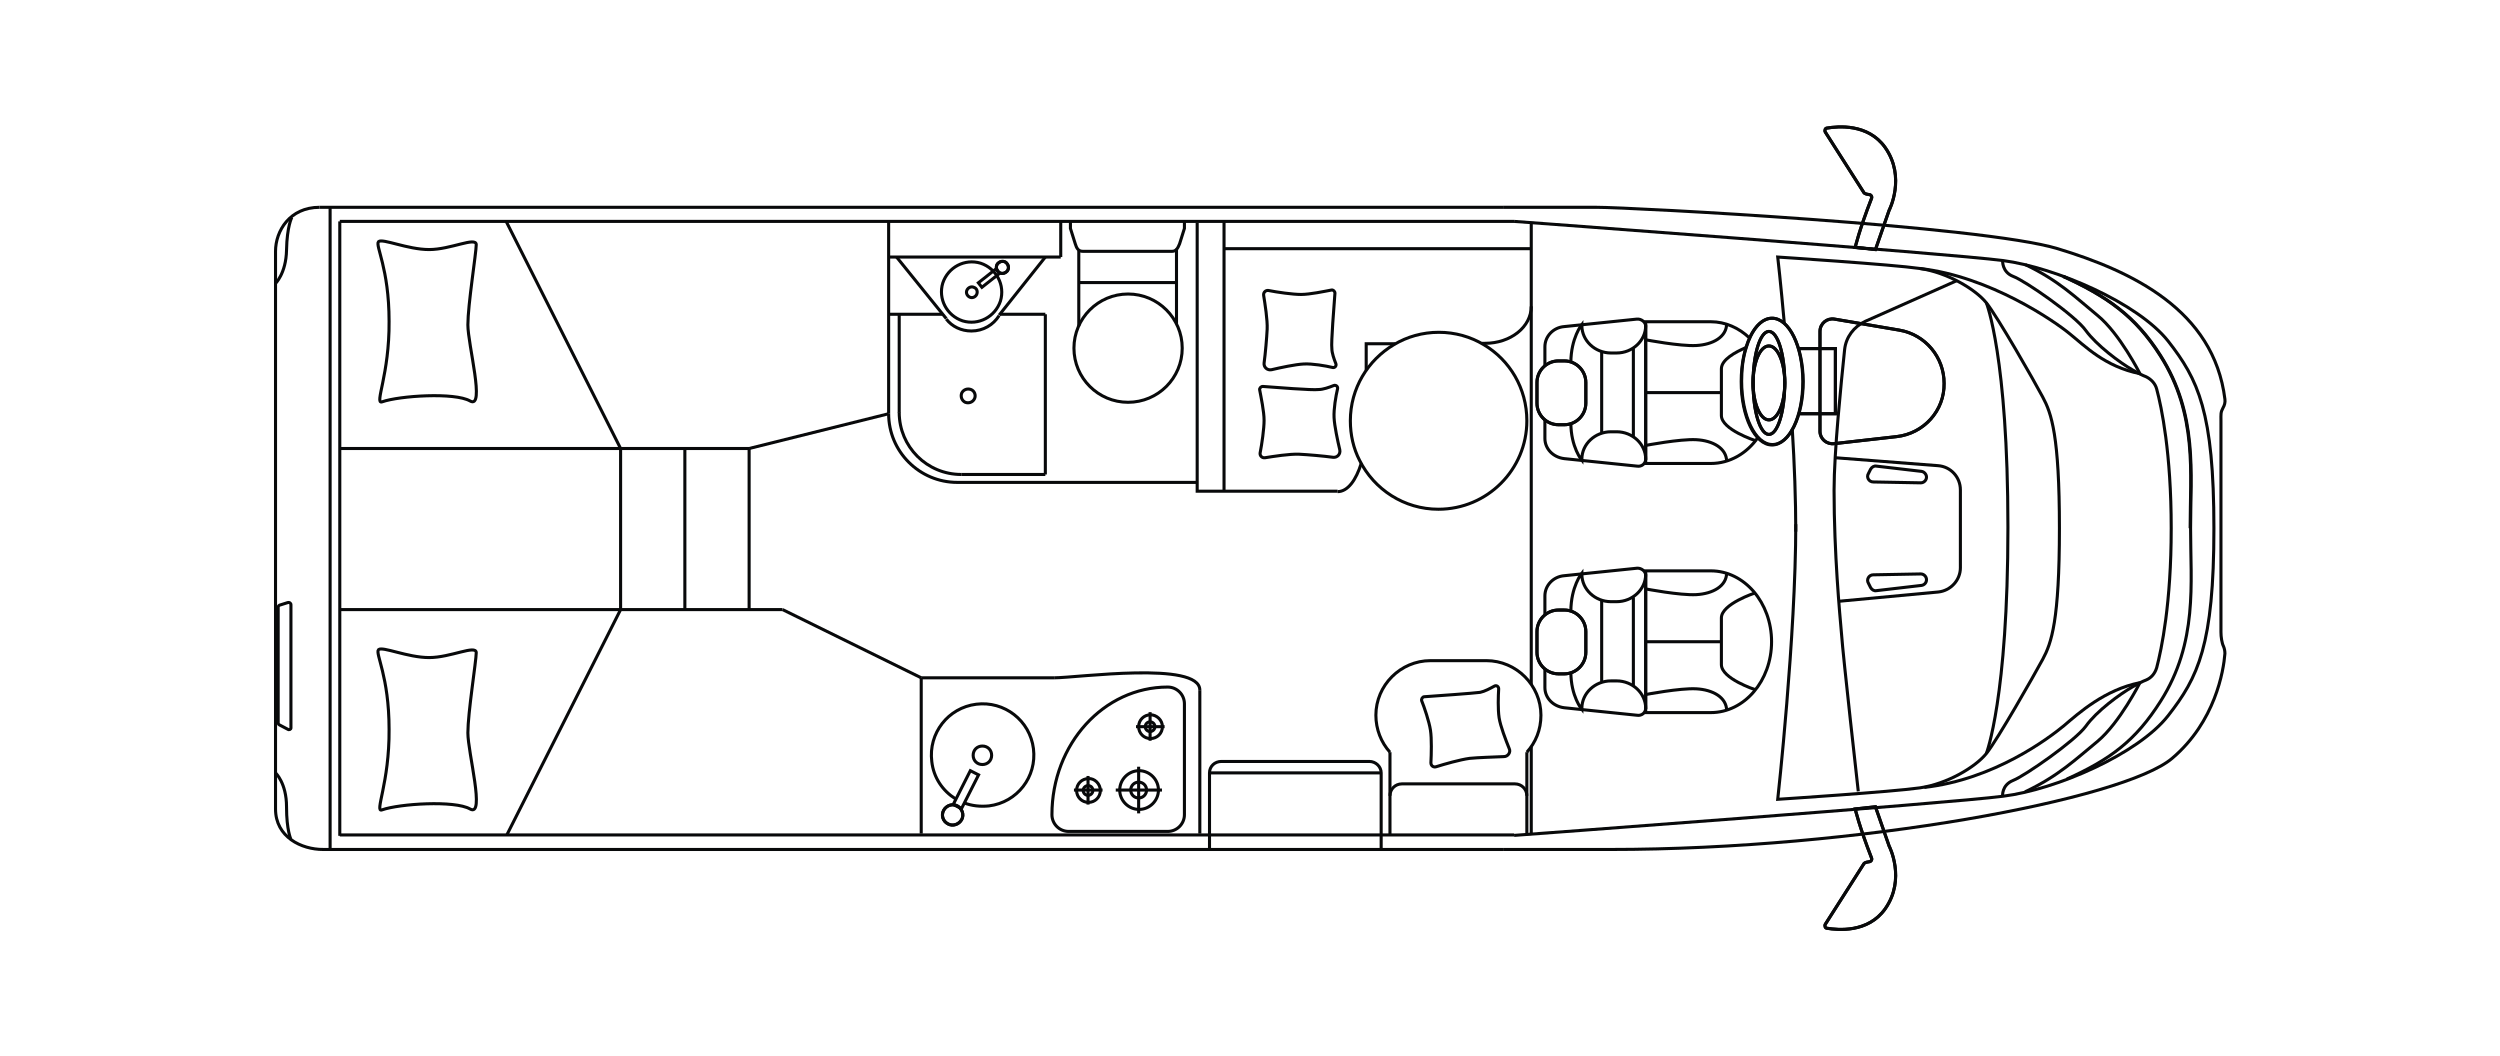 <?xml version="1.0" encoding="utf-8"?>
<!-- Generator: Adobe Illustrator 26.0.2, SVG Export Plug-In . SVG Version: 6.00 Build 0)  -->
<svg version="1.1" xmlns="http://www.w3.org/2000/svg" xmlns:xlink="http://www.w3.org/1999/xlink" x="0px" y="0px"
	 viewBox="0 0 568 240" style="enable-background:new 0 0 568 240;" xml:space="preserve">
<style type="text/css">
	.st0{fill:none;stroke:#000000;stroke-width:0.7;stroke-miterlimit:10;}
	.st1{opacity:0.3;fill:none;stroke:#000000;stroke-width:0.7;stroke-miterlimit:10;}
	.st2{fill-rule:evenodd;clip-rule:evenodd;fill:none;stroke:#000000;stroke-width:0.7;stroke-miterlimit:10;}
	.st3{fill:none;}
	.st4{fill:none;stroke:#000000;stroke-width:0.7;stroke-linecap:round;stroke-miterlimit:10;}
	.st5{fill:none;stroke:#000000;stroke-width:0.7;stroke-linejoin:round;stroke-miterlimit:10;}
	.st6{fill:none;stroke:#000000;stroke-width:0.7;stroke-linejoin:round;stroke-miterlimit:10;stroke-dasharray:1;}
	.st7{fill:#FFFFFF;}
	.st8{font-family:'MyriadPro-Regular';}
	.st9{font-size:28.346px;}
	.st10{fill:none;stroke:#FFFFFF;stroke-width:5;stroke-miterlimit:10;}
	.st11{fill:none;stroke:#FFFFFF;stroke-miterlimit:10;}
	.st12{fill:none;stroke:#08090A;stroke-width:0.7;stroke-miterlimit:10;}
	.st13{fill:none;stroke:#08090A;stroke-width:0.7;stroke-linecap:round;stroke-miterlimit:10;}
	.st14{fill:none;stroke:#08090A;stroke-width:0.7;stroke-linejoin:round;stroke-miterlimit:10;}
	.st15{fill:none;stroke:#08090A;stroke-width:0.56;stroke-miterlimit:10;}
	.st16{opacity:0.3;fill:none;stroke:#08090A;stroke-width:0.7;stroke-miterlimit:10;}
	.st17{fill-rule:evenodd;clip-rule:evenodd;fill:none;stroke:#08090A;stroke-width:0.7;stroke-miterlimit:10;}
</style>
<g id="_x32_022">
</g>
<g id="Beschriftung">
</g>
<g id="_x32_023">
	<g>
		<path class="st12" d="M73.4,193c-4.9,0-10.8-2.8-10.8-9.2V57.1c0-4.6,3.2-10,10-10"/>
		<path class="st12" d="M62.6,175.6c0,0,2.5,2.3,2.5,7.7c0,5.4,1,7.4,1,7.4"/>
		<path class="st12" d="M62.5,64.5c0,0,2.5-2.3,2.6-7.7c0.1-5.4,1.2-7.4,1.2-7.4"/>
		<path class="st12" d="M65.4,165.7l-1.9-1c-0.2-0.1-0.3-0.3-0.3-0.4V138c0-0.2,0.1-0.4,0.3-0.5l1.9-0.6c0.3-0.1,0.7,0.1,0.7,0.5v28
			C66.1,165.7,65.7,165.9,65.4,165.7z"/>
		<line class="st12" x1="75" y1="47.1" x2="75" y2="193"/>
		<g>
			<path class="st12" d="M341.5,47.1h21.3c7.5,0,87.6,4.2,104.7,9.4c16.8,5.1,35.5,13.9,38,34.2c0.1,0.7-0.1,1.4-0.4,1.9
				c-0.6,1.1-0.5,1.5-0.5,3v48c0,1.1,0.2,2.5,0.6,3.3c0.2,0.5,0.3,1,0.3,1.6c-0.3,3.9-2.2,15.5-12,23.8
				c-10.9,9.3-71.3,20.7-127.7,20.7h-24.3"/>
			<path class="st12" d="M344,50.3c0,0,99,7.3,111.1,8.9c12,1.6,30.6,9.6,37.5,18.3c6.8,8.7,10.4,16,10.4,42.6v-0.1
				c0,26.6-3.6,33.9-10.4,42.6c-6.8,8.7-25.4,16.8-37.5,18.3c-12,1.6-111.1,8.9-111.1,8.9"/>
			<path class="st12" d="M497.6,120c0-12.6,1.7-25.8-6.8-39.2c-5.7-9-12.2-13.5-22.1-18"/>
			<path class="st12" d="M469.6,177c9.9-4.5,15.6-8.7,21.3-17.7c8.5-13.4,6.8-26.7,6.8-39.2V120c0-12.6,1.7-25.8-6.8-39.2
				c-5.7-9-12.2-13.5-22.1-18"/>
			<path class="st12" d="M455,180.9c0,0-0.3-2.5,2.4-3.6c2.6-1,14.1-9,16.5-12.3c2.4-3.4,7.7-7.3,10.7-9c1.2-0.7,2.2-1.2,3-1.5
				c1.2-0.5,2-1.5,2.4-2.8c1.1-4.2,3.3-14.6,3.3-31.6V120c0-17.1-2.2-27.5-3.3-31.6c-0.3-1.2-1.2-2.2-2.4-2.8
				c-0.8-0.3-1.8-0.8-3-1.5c-3-1.7-8.3-5.7-10.7-9c-2.4-3.4-13.8-11.3-16.5-12.3c-2.6-1-2.4-3.6-2.4-3.6"/>
			<path class="st12" d="M486.2,155.1c0,0-4.6,9.1-9.6,13.3c-5,4.1-8.9,7.9-16.5,11.5"/>
			<path class="st12" d="M486.2,84.9c0,0-4.6-9.1-9.6-13.2c-5-4.1-8.9-8-16.5-11.6"/>
			<path class="st12" d="M451.3,68.8c0,0,4.9,12.2,4.9,51c0,38.8-4.9,51.4-4.9,51.4"/>
			<line class="st12" x1="347.9" y1="169.7" x2="347.9" y2="189.4"/>
			<line class="st12" x1="347.9" y1="50.6" x2="347.9" y2="155.4"/>
			<path class="st12" d="M421.5,56.2c0,0,0.9-3.9,3.7-11.1c0.2-0.4-0.1-0.9-0.6-0.9c-0.9-0.1-1.1-0.4-1.1-0.4L414.7,30
				c-0.2-0.4,0-0.9,0.4-0.9c2.4-0.4,9.3-1.1,13.2,4.4c4.8,6.8,0.9,14.3,0.9,14.3l-3.1,8.9L421.5,56.2z"/>
			<path class="st12" d="M421.5,56.2c0,0,0.9-3.9,3.7-11.1c0.2-0.4-0.1-0.9-0.6-0.9c-0.9-0.1-1.1-0.4-1.1-0.4L414.7,30
				c-0.2-0.4,0-0.9,0.4-0.9c2.4-0.4,9.3-1.1,13.2,4.4c4.8,6.8,0.9,14.3,0.9,14.3l-3.1,8.9L421.5,56.2z"/>
			<path class="st12" d="M421.5,183.8c0,0,0.9,3.9,3.7,11.1c0.2,0.4-0.1,0.9-0.6,0.9c-0.9,0.1-1.1,0.4-1.1,0.4l-8.8,13.8
				c-0.2,0.4,0,0.9,0.4,0.9c2.4,0.4,9.3,1.1,13.2-4.4c4.8-6.8,0.9-14.3,0.9-14.3l-3.1-8.9L421.5,183.8z"/>
			<path class="st12" d="M421.5,183.8c0,0,0.9,3.9,3.7,11.1c0.2,0.4-0.1,0.9-0.6,0.9c-0.9,0.1-1.1,0.4-1.1,0.4l-8.8,13.8
				c-0.2,0.4,0,0.9,0.4,0.9c2.4,0.4,9.3,1.1,13.2-4.4c4.8-6.8,0.9-14.3,0.9-14.3l-3.1-8.9L421.5,183.8z"/>
			<path class="st12" d="M486.2,84.9c-8-1.6-12.5-6.3-16-9.1c-3.4-2.8-18.1-13-34-14.8"/>
			<path class="st12" d="M486.2,155.1c-8,1.6-13.9,6.9-17.3,9.8c-3.4,2.8-15.8,12.2-31.7,14"/>
			<path class="st12" d="M444.5,63.8L423.8,73c-2.6,1.2-4.4,3.6-4.7,6.4c-0.8,7.7-2.4,23.3-2.4,32c0,14.3,1.3,28.2,1.7,32.7
				c0.3,4.6,3.8,35.7,3.8,35.7"/>
			<path class="st12" d="M417,104l23.3,1.8c2.9,0.2,5.1,2.6,5.1,5.5v17.7c0,2.8-2.2,5.2-5,5.5l-22.5,2.1"/>
			<path class="st12" d="M436.6,107.1l-10.3-1.2c-0.5-0.1-1,0.2-1.3,0.7l-0.5,1c-0.5,0.8,0.1,1.9,1.1,1.9l10.8,0.2
				c0.7,0,1.3-0.6,1.3-1.3C437.7,107.8,437.2,107.2,436.6,107.1z"/>
			<path class="st12" d="M436.6,133l-10.3,1.2c-0.5,0.1-1-0.2-1.3-0.7l-0.5-1c-0.5-0.8,0.1-1.9,1.1-1.9l10.8-0.2
				c0.7,0,1.3,0.6,1.3,1.3C437.7,132.4,437.2,132.9,436.6,133z"/>
			<polyline class="st12" points="408.7,79.2 417,79.2 417,94 408.7,94 			"/>
			<polyline class="st12" points="408.7,79.2 417,79.2 417,94 408.7,94 			"/>
			<path class="st12" d="M399.4,99.4c-2.5,3.6-6.4,5.9-10.7,5.9h-14.8V73.1h14.8c3.3,0,6.4,1.4,8.8,3.7"/>
			<path class="st12" d="M351,83v-4.2c0-2.4,1.9-4.4,4.4-4.6l16.5-1.7c1-0.1,2,0.7,2,1.6v30.2c0,1-0.9,1.8-2,1.6l-16.5-1.7
				c-2.5-0.3-4.4-2.2-4.4-4.6v-4.2"/>
			<path class="st12" d="M354.1,96.5h1.3c2.7,0,4.9-2.2,4.9-4.9v-4.7c0-2.7-2.2-4.9-4.9-4.9h-1.3c-2.7,0-4.9,2.2-4.9,4.9v4.7
				C349.2,94.3,351.4,96.5,354.1,96.5"/>
			<path class="st12" d="M354.1,96.5h1.3c2.7,0,4.9-2.2,4.9-4.9v-4.7c0-2.7-2.2-4.9-4.9-4.9h-1.3c-2.7,0-4.9,2.2-4.9,4.9v4.7
				C349.2,94.3,351.4,96.5,354.1,96.5z"/>
			<path class="st12" d="M398.8,100.1c0,0-7.7-2.5-7.7-5.7v-5.3v-5.3c0-2.1,3.2-3.8,5.5-4.8"/>
			<line class="st12" x1="391.1" y1="89.2" x2="373.9" y2="89.2"/>
			<path class="st12" d="M373.9,77.2c0,0,7.8,1.5,11.5,1.3c3.7-0.2,6.9-1.9,6.9-5"/>
			<path class="st12" d="M373.9,101.2c0,0,7.8-1.5,11.5-1.3c3.7,0.2,6.9,1.9,6.9,5"/>
			<path class="st12" d="M373.9,73.7V74c0,3.4-3,6.2-6.6,6.2H366c-3.6,0-6.6-2.8-6.6-6.2v-0.3c0,0-2.5,3.1-2.5,8.7"/>
			<path class="st12" d="M373.9,104.5v-0.2c0-3.4-3-6.2-6.6-6.2H366c-3.6,0-6.6,2.8-6.6,6.2v0.3c0,0-2.5-3-2.5-8.5"/>
			<polyline class="st12" points="363.9,79.9 363.9,89.2 363.9,98.3 			"/>
			<line class="st12" x1="371.1" y1="79.1" x2="371.1" y2="99.2"/>
			<path class="st12" d="M388.7,161.9h-14.8v-32.2h14.8c7.6,0,13.8,7.2,13.8,16.1C402.5,154.7,396.3,161.9,388.7,161.9z"/>
			<path class="st12" d="M351,139.6v-4.2c0-2.4,1.9-4.4,4.4-4.6l16.5-1.7c1-0.1,2,0.7,2,1.6v30.2c0,1-0.9,1.8-2,1.6l-16.5-1.7
				c-2.5-0.3-4.4-2.2-4.4-4.6V152"/>
			<path class="st12" d="M354.1,153.1h1.3c2.7,0,4.9-2.2,4.9-4.9v-4.7c0-2.7-2.2-4.9-4.9-4.9h-1.3c-2.7,0-4.9,2.2-4.9,4.9v4.7
				C349.2,150.9,351.4,153.1,354.1,153.1"/>
			<path class="st12" d="M354.1,153.1h1.3c2.7,0,4.9-2.2,4.9-4.9v-4.7c0-2.7-2.2-4.9-4.9-4.9h-1.3c-2.7,0-4.9,2.2-4.9,4.9v4.7
				C349.2,150.9,351.4,153.1,354.1,153.1z"/>
			<path class="st12" d="M398.8,156.7c0,0-7.7-2.5-7.7-5.7v-5.3v-5.3c0-3.2,7.7-5.7,7.7-5.7"/>
			<line class="st12" x1="391.1" y1="145.8" x2="373.9" y2="145.8"/>
			<path class="st12" d="M373.9,133.8c0,0,7.8,1.5,11.5,1.3c3.7-0.2,6.9-1.9,6.9-5"/>
			<path class="st12" d="M373.9,157.8c0,0,7.8-1.5,11.5-1.3c3.7,0.2,6.9,1.9,6.9,5"/>
			<path class="st12" d="M373.9,130.3v0.2c0,3.4-3,6.2-6.6,6.2H366c-3.6,0-6.6-2.8-6.6-6.2v-0.3c0,0-2.5,3.1-2.5,8.7"/>
			<path class="st12" d="M373.9,161.1v-0.2c0-3.4-3-6.2-6.6-6.2H366c-3.6,0-6.6,2.8-6.6,6.2v0.3c0,0-2.5-3-2.5-8.5"/>
			<polyline class="st12" points="363.9,136.5 363.9,145.8 363.9,154.9 			"/>
			<line class="st12" x1="371.1" y1="135.7" x2="371.1" y2="155.8"/>
			<path class="st12" d="M402.6,72.3c-3.9,0-7,6.4-7,14.4c0,7.9,3.1,14.4,7,14.4c3.9,0,7-6.4,7-14.4
				C409.6,78.7,406.5,72.3,402.6,72.3 M401.9,98.7c-2,0-3.6-5.2-3.6-11.7c0-6.5,1.6-11.7,3.6-11.7c2,0,3.6,5.2,3.6,11.7
				C405.5,93.5,403.9,98.7,401.9,98.7"/>
			<path class="st12" d="M402.6,72.3c-2.5,0-4.7,2.7-5.9,6.8c-0.7,2.2-1,4.8-1,7.5c0,7.9,3.1,14.4,7,14.4c3.9,0,7-6.4,7-14.4
				C409.6,78.7,406.5,72.3,402.6,72.3z M401.9,98.7c-2,0-3.6-5.2-3.6-11.7c0-6.5,1.6-11.7,3.6-11.7c2,0,3.6,5.2,3.6,11.7
				C405.5,93.5,403.9,98.7,401.9,98.7z"/>
			<path class="st12" d="M405.5,87c0-4.6-1.6-8.4-3.6-8.4c-2,0-3.6,3.7-3.6,8.4c0,4.6,1.6,8.4,3.6,8.4
				C403.9,95.4,405.5,91.7,405.5,87"/>
			<path class="st12" d="M405.5,87c0-4.6-1.6-8.4-3.6-8.4c-2,0-3.6,3.7-3.6,8.4c0,4.6,1.6,8.4,3.6,8.4
				C403.9,95.4,405.5,91.7,405.5,87z"/>
			<path class="st12" d="M430.9,99.2l-14.2,1.6c-1.7,0.2-3.2-1.1-3.2-2.8V75.3c0-1.8,1.6-3.1,3.3-2.8l14.7,2.5
				c5.9,1,10.2,6.1,10.2,12.1C441.8,93.3,437.1,98.5,430.9,99.2"/>
			<path class="st12" d="M430.9,99.2l-14.2,1.6c-1.7,0.2-3.2-1.1-3.2-2.8V75.3c0-1.8,1.6-3.1,3.3-2.8l14.7,2.5
				c5.9,1,10.2,6.1,10.2,12.1C441.8,93.3,437.1,98.5,430.9,99.2z"/>
			<path class="st12" d="M405.4,73.5c-0.8-9-1.5-15.1-1.5-15.1s26.1,1.7,32.3,2.6c6.2,0.9,12.6,4.7,15.1,7.8
				c2.5,3.1,10.9,17.8,12.8,21.4c2,3.7,3.8,8.8,3.8,29.8s-1.8,26.1-3.8,29.8c-2,3.7-10.3,18.3-12.8,21.4c-2.5,3.1-8.9,6.9-15.1,7.8
				c-6.2,0.9-32.3,2.6-32.3,2.6s4.1-37.1,4.1-62.5"/>
			<path class="st12" d="M408,120.8c0-7.2-0.3-15.4-0.8-23.4"/>
		</g>
		<line class="st12" x1="341.5" y1="47.1" x2="72.6" y2="47.1"/>
		<line class="st12" x1="341.5" y1="193" x2="73.2" y2="193"/>
		<line class="st12" x1="344" y1="50.3" x2="77.2" y2="50.3"/>
		<line class="st12" x1="77.2" y1="50.3" x2="77.2" y2="189.9"/>
		<line class="st12" x1="77.2" y1="189.7" x2="344" y2="189.7"/>
		<g>
			<path class="st12" d="M214.2,64.3c1.2-3.6,5-5.6,8.6-4.5c3.6,1.2,5.6,5,4.5,8.6c-1.2,3.6-5,5.6-8.6,4.5
				C215.1,71.7,213.1,67.9,214.2,64.3z"/>
			
				<rect x="222.2" y="62.5" transform="matrix(0.785 -0.619 0.619 0.785 9.168 152.735)" class="st12" width="5.1" height="1.3"/>
			<path class="st12" d="M228.6,61.8c-0.6,0.5-1.5,0.4-1.9-0.2c-0.5-0.6-0.4-1.5,0.2-1.9c0.6-0.5,1.5-0.4,1.9,0.2
				C229.3,60.5,229.2,61.4,228.6,61.8"/>
			<path class="st12" d="M228.6,61.8c-0.6,0.5-1.5,0.4-1.9-0.2c-0.5-0.6-0.4-1.5,0.2-1.9c0.6-0.5,1.5-0.4,1.9,0.2
				C229.3,60.5,229.2,61.4,228.6,61.8z"/>
			<path class="st12" d="M221.9,66.9c-0.3,0.6-1,0.9-1.6,0.6c-0.6-0.3-0.9-1-0.6-1.6c0.3-0.6,1-0.9,1.6-0.6
				C221.9,65.5,222.2,66.2,221.9,66.9z"/>
		</g>
		<line class="st12" x1="201.9" y1="50.3" x2="201.9" y2="94"/>
		<path class="st12" d="M201.9,94c0,8.6,7,15.6,15.6,15.6h0.1H272"/>
		<path class="st12" d="M227,71.7c-1.3,2.1-3.6,3.5-6.3,3.5c-2.3,0-4.4-1-5.7-2.7"/>
		<line class="st12" x1="201.9" y1="58.4" x2="241" y2="58.4"/>
		<line class="st12" x1="241" y1="58.4" x2="241" y2="50.3"/>
		<line class="st12" x1="203.7" y1="58.4" x2="215" y2="72.4"/>
		<line class="st12" x1="227" y1="71.6" x2="237.5" y2="58.4"/>
		<line class="st12" x1="201.9" y1="71.4" x2="214.1" y2="71.4"/>
		<line class="st12" x1="227.2" y1="71.4" x2="237.5" y2="71.4"/>
		<line class="st12" x1="237.5" y1="71.4" x2="237.5" y2="107.8"/>
		<path class="st12" d="M218.4,107.8c-7.8,0-14.1-6.3-14.1-14.1"/>
		<line class="st12" x1="204.3" y1="93.8" x2="204.3" y2="71.4"/>
		<line class="st12" x1="218.4" y1="107.8" x2="237.5" y2="107.8"/>
		<path class="st12" d="M221.4,90.6c-0.4,0.8-1.3,1.1-2.1,0.8c-0.8-0.4-1.1-1.3-0.8-2.1c0.4-0.8,1.3-1.1,2.1-0.8
			C221.4,88.8,221.8,89.8,221.4,90.6z"/>
		<path class="st12" d="M313.8,193v-17.4c0-1.4-1.2-2.6-2.7-2.6h-33.6c-1.5,0-2.7,1.1-2.7,2.6V193"/>
		<line class="st12" x1="313.8" y1="175.6" x2="274.8" y2="175.6"/>
		<g>
			<line class="st12" x1="245.1" y1="64.2" x2="267.3" y2="64.2"/>
			<line class="st12" x1="245.1" y1="56.9" x2="245.1" y2="74.1"/>
			<line class="st12" x1="267.3" y1="56.5" x2="267.3" y2="73.6"/>
			<circle class="st12" cx="256.3" cy="79.1" r="12.3"/>
			<path class="st12" d="M269.1,50.3v1.6l-1.1,3.5c-0.4,1-0.8,1.7-1.7,1.7c0,0-20.3,0-20.3,0c-1,0-1.4-0.7-1.7-1.7l-1.1-3.5v-1.6"/>
		</g>
		<path class="st12" d="M286.9,87.8c-0.4,0-0.8,0.4-0.7,0.8c0.3,1.6,1,4.9,1,6.9c0,1.9-0.5,5.4-0.9,7.4c-0.1,0.6,0.4,1.2,1.1,1.1
			c1.9-0.3,5.6-0.9,7.8-0.8c2,0.1,5.5,0.4,7.7,0.7c0.9,0.1,1.7-0.7,1.5-1.7c-0.5-2.1-1.2-5.4-1.3-7.3c-0.1-2,0.4-4.9,0.8-6.6
			c0.1-0.5-0.4-0.9-0.9-0.7c-1,0.4-2.4,0.9-3.4,0.9C298.2,88.7,289.7,88,286.9,87.8z"/>
		<path class="st12" d="M323.6,158.3c-0.4,0-0.7,0.5-0.6,0.9c0.6,1.5,1.7,4.7,2,6.7c0.3,1.9,0.2,5.5,0.1,7.4c0,0.7,0.6,1.1,1.2,0.9
			c1.9-0.6,5.4-1.6,7.6-1.9c2-0.2,5.6-0.3,7.8-0.4c0.9,0,1.6-1,1.2-1.8c-0.8-2-2-5.1-2.3-7c-0.3-2-0.2-5-0.1-6.6
			c0-0.5-0.5-0.9-1-0.6c-0.9,0.5-2.2,1.2-3.2,1.4C334.9,157.5,326.4,158.1,323.6,158.3z"/>
		<path class="st12" d="M303.3,66.6c0-0.4-0.4-0.8-0.8-0.7c-1.6,0.3-4.9,1-6.9,1c-1.9,0-5.4-0.5-7.4-0.9c-0.6-0.1-1.2,0.4-1.1,1.1
			c0.3,1.9,0.9,5.6,0.8,7.7c-0.1,2-0.4,5.5-0.7,7.7c-0.1,0.9,0.7,1.7,1.7,1.5c2.1-0.5,5.4-1.2,7.3-1.3c2-0.1,4.9,0.4,6.6,0.8
			c0.5,0.1,0.9-0.4,0.7-0.9c-0.4-1-0.9-2.4-0.9-3.4C302.4,77.9,303.1,69.4,303.3,66.6z"/>
		<polyline class="st12" points="303.9,111.6 272,111.6 272,50.6 		"/>
		<polyline class="st12" points="317,78.1 310.4,78.1 310.4,84.1 		"/>
		<path class="st12" d="M347.9,69.6c0,4.7-4.7,8.4-10.5,8.4h-0.7"/>
		<path class="st12" d="M309.3,105.2c-1.2,3.9-3.1,6.5-5.4,6.5"/>
		<line class="st12" x1="278.1" y1="111.6" x2="278.1" y2="50.3"/>
		<line class="st12" x1="278.1" y1="56.5" x2="347.9" y2="56.5"/>
		<line class="st12" x1="315.8" y1="170.9" x2="315.8" y2="189.7"/>
		<path class="st12" d="M346.9,170.9c2-2.2,3.2-5.1,3.2-8.4c0-6.8-5.6-12.4-12.4-12.4H325c-6.8,0-12.4,5.6-12.4,12.4
			c0,3.2,1.2,6.2,3.2,8.4"/>
		<line class="st12" x1="346.9" y1="170.9" x2="346.9" y2="189.4"/>
		<path class="st12" d="M346.9,180.8c0-1.5-1.2-2.7-2.7-2.7h-25.7c-1.5,0-2.7,1.2-2.7,2.7"/>
		<line class="st12" x1="77.2" y1="101.9" x2="170.2" y2="101.9"/>
		<line class="st12" x1="170.2" y1="101.9" x2="201.9" y2="94"/>
		<line class="st12" x1="209.3" y1="189.4" x2="209.3" y2="154"/>
		<line class="st12" x1="209.3" y1="154" x2="177.8" y2="138.5"/>
		<line class="st12" x1="177.8" y1="138.5" x2="77.2" y2="138.5"/>
		<line class="st12" x1="141" y1="138.5" x2="141" y2="101.9"/>
		<line class="st12" x1="155.6" y1="101.9" x2="155.6" y2="138.5"/>
		<line class="st12" x1="170.2" y1="101.9" x2="170.2" y2="138.5"/>
		<line class="st12" x1="115" y1="50.3" x2="141" y2="101.9"/>
		<line class="st12" x1="141" y1="138.5" x2="115.2" y2="189.6"/>
		<path class="st12" d="M86.8,91.3c4-1.4,16.5-2.2,20-0.2c3.5,2-0.5-12.8-0.5-17.3c0-4.5,1.9-16.4,1.9-18.2c0-1.9-5.8,1.1-10.7,1.1
			c-4.9,0-10.6-2.6-11.5-1.8c-0.8,0.9,2.4,6,2.4,18.1C88.5,85.1,85,91.9,86.8,91.3z"/>
		<path class="st12" d="M86.8,184c4-1.4,16.5-2.2,20-0.2c3.5,2-0.5-12.8-0.5-17.3s1.9-16.4,1.9-18.2c0-1.9-5.8,1.1-10.7,1.1
			c-4.9,0-10.6-2.6-11.5-1.8c-0.8,0.9,2.4,6,2.4,18.1C88.5,177.9,85,184.7,86.8,184z"/>
		<line class="st12" x1="209.3" y1="154" x2="239.5" y2="154"/>
		<line class="st12" x1="272.6" y1="189.4" x2="272.6" y2="156.8"/>
		<path class="st12" d="M272.6,156.8c0-6.7-27.9-2.8-33.1-2.8"/>
		<path class="st12" d="M265.3,156.1c-14.5,0-26.3,12.9-26.3,29c0,2.1,1.7,3.8,3.8,3.8h22.5c2.1,0,3.8-1.7,3.8-3.8v-25.2
			C269.1,157.8,267.4,156.1,265.3,156.1z"/>
		<g>
			<path class="st12" d="M260.5,179.5c0,1-0.8,1.8-1.8,1.8c-1,0-1.8-0.8-1.8-1.8c0-1,0.8-1.8,1.8-1.8
				C259.7,177.7,260.5,178.5,260.5,179.5z"/>
			<path class="st12" d="M263.2,179.5c0,2.4-2,4.4-4.4,4.4s-4.4-2-4.4-4.4c0-2.4,2-4.4,4.4-4.4S263.2,177.1,263.2,179.5z"/>
			<line class="st12" x1="258.7" y1="174.2" x2="258.7" y2="184.8"/>
			<line class="st12" x1="264" y1="179.5" x2="253.5" y2="179.5"/>
		</g>
		<g>
			<path class="st12" d="M262.4,165.1c0,0.6-0.5,1.1-1.1,1.1c-0.6,0-1.1-0.5-1.1-1.1c0-0.6,0.5-1.1,1.1-1.1
				C261.9,164,262.4,164.5,262.4,165.1z"/>
			<path class="st12" d="M264.1,165.1c0,1.5-1.2,2.7-2.7,2.7c-1.5,0-2.7-1.2-2.7-2.7c0-1.5,1.2-2.7,2.7-2.7
				C262.8,162.4,264.1,163.6,264.1,165.1z"/>
			<line class="st12" x1="261.3" y1="161.8" x2="261.3" y2="168.3"/>
			<line class="st12" x1="264.6" y1="165.1" x2="258.1" y2="165.1"/>
		</g>
		<g>
			<path class="st12" d="M248.3,179.6c0,0.6-0.5,1.1-1.1,1.1c-0.6,0-1.1-0.5-1.1-1.1c0-0.6,0.5-1.1,1.1-1.1
				C247.9,178.5,248.3,179,248.3,179.6z"/>
			<path class="st12" d="M250,179.6c0,1.5-1.2,2.7-2.7,2.7c-1.5,0-2.7-1.2-2.7-2.7c0-1.5,1.2-2.7,2.7-2.7
				C248.7,176.8,250,178.1,250,179.6z"/>
			<line class="st12" x1="247.2" y1="176.3" x2="247.2" y2="182.8"/>
			<line class="st12" x1="250.5" y1="179.5" x2="244" y2="179.5"/>
		</g>
		<path class="st12" d="M217.1,181.5c-2.9-1.8-5-4.8-5.4-8.5c-0.8-6.4,3.7-12.2,10.1-13c6.4-0.8,12.2,3.7,13,10.1
			c0.8,6.4-3.7,12.2-10.1,13c-2,0.2-3.9,0-5.7-0.7"/>
		
			<rect x="215.1" y="178.3" transform="matrix(0.452 -0.892 0.892 0.452 -39.697 294.052)" class="st12" width="8.6" height="2.1"/>
		<path class="st12" d="M214.4,184.1c0.6-1.1,2-1.6,3.1-1c1.1,0.6,1.6,2,1,3.1c-0.6,1.1-2,1.6-3.1,1
			C214.2,186.6,213.8,185.2,214.4,184.1"/>
		<path class="st12" d="M214.4,184.1c0.6-1.1,2-1.6,3.1-1c1.1,0.6,1.6,2,1,3.1c-0.6,1.1-2,1.6-3.1,1
			C214.2,186.6,213.8,185.2,214.4,184.1z"/>
		<path class="st12" d="M221.1,171.6c0-1.2,0.9-2.1,2.1-2.1c1.2,0,2.1,0.9,2.1,2.1c0,1.2-0.9,2.1-2.1,2.1
			C222,173.7,221.1,172.8,221.1,171.6z"/>
		<path class="st12" d="M346.9,95.6c0,11.1-9,20.1-20.1,20.1c-7.8,0-14.6-4.5-17.9-11.1c-1.4-2.7-2.1-5.8-2.1-9
			c0-7.4,4-13.8,9.9-17.3c3-1.8,6.5-2.8,10.2-2.8c3.7,0,7.2,1,10.2,2.8C343,81.8,346.9,88.2,346.9,95.6z"/>
	</g>
</g>
<g id="Grundrisse">
</g>
</svg>
